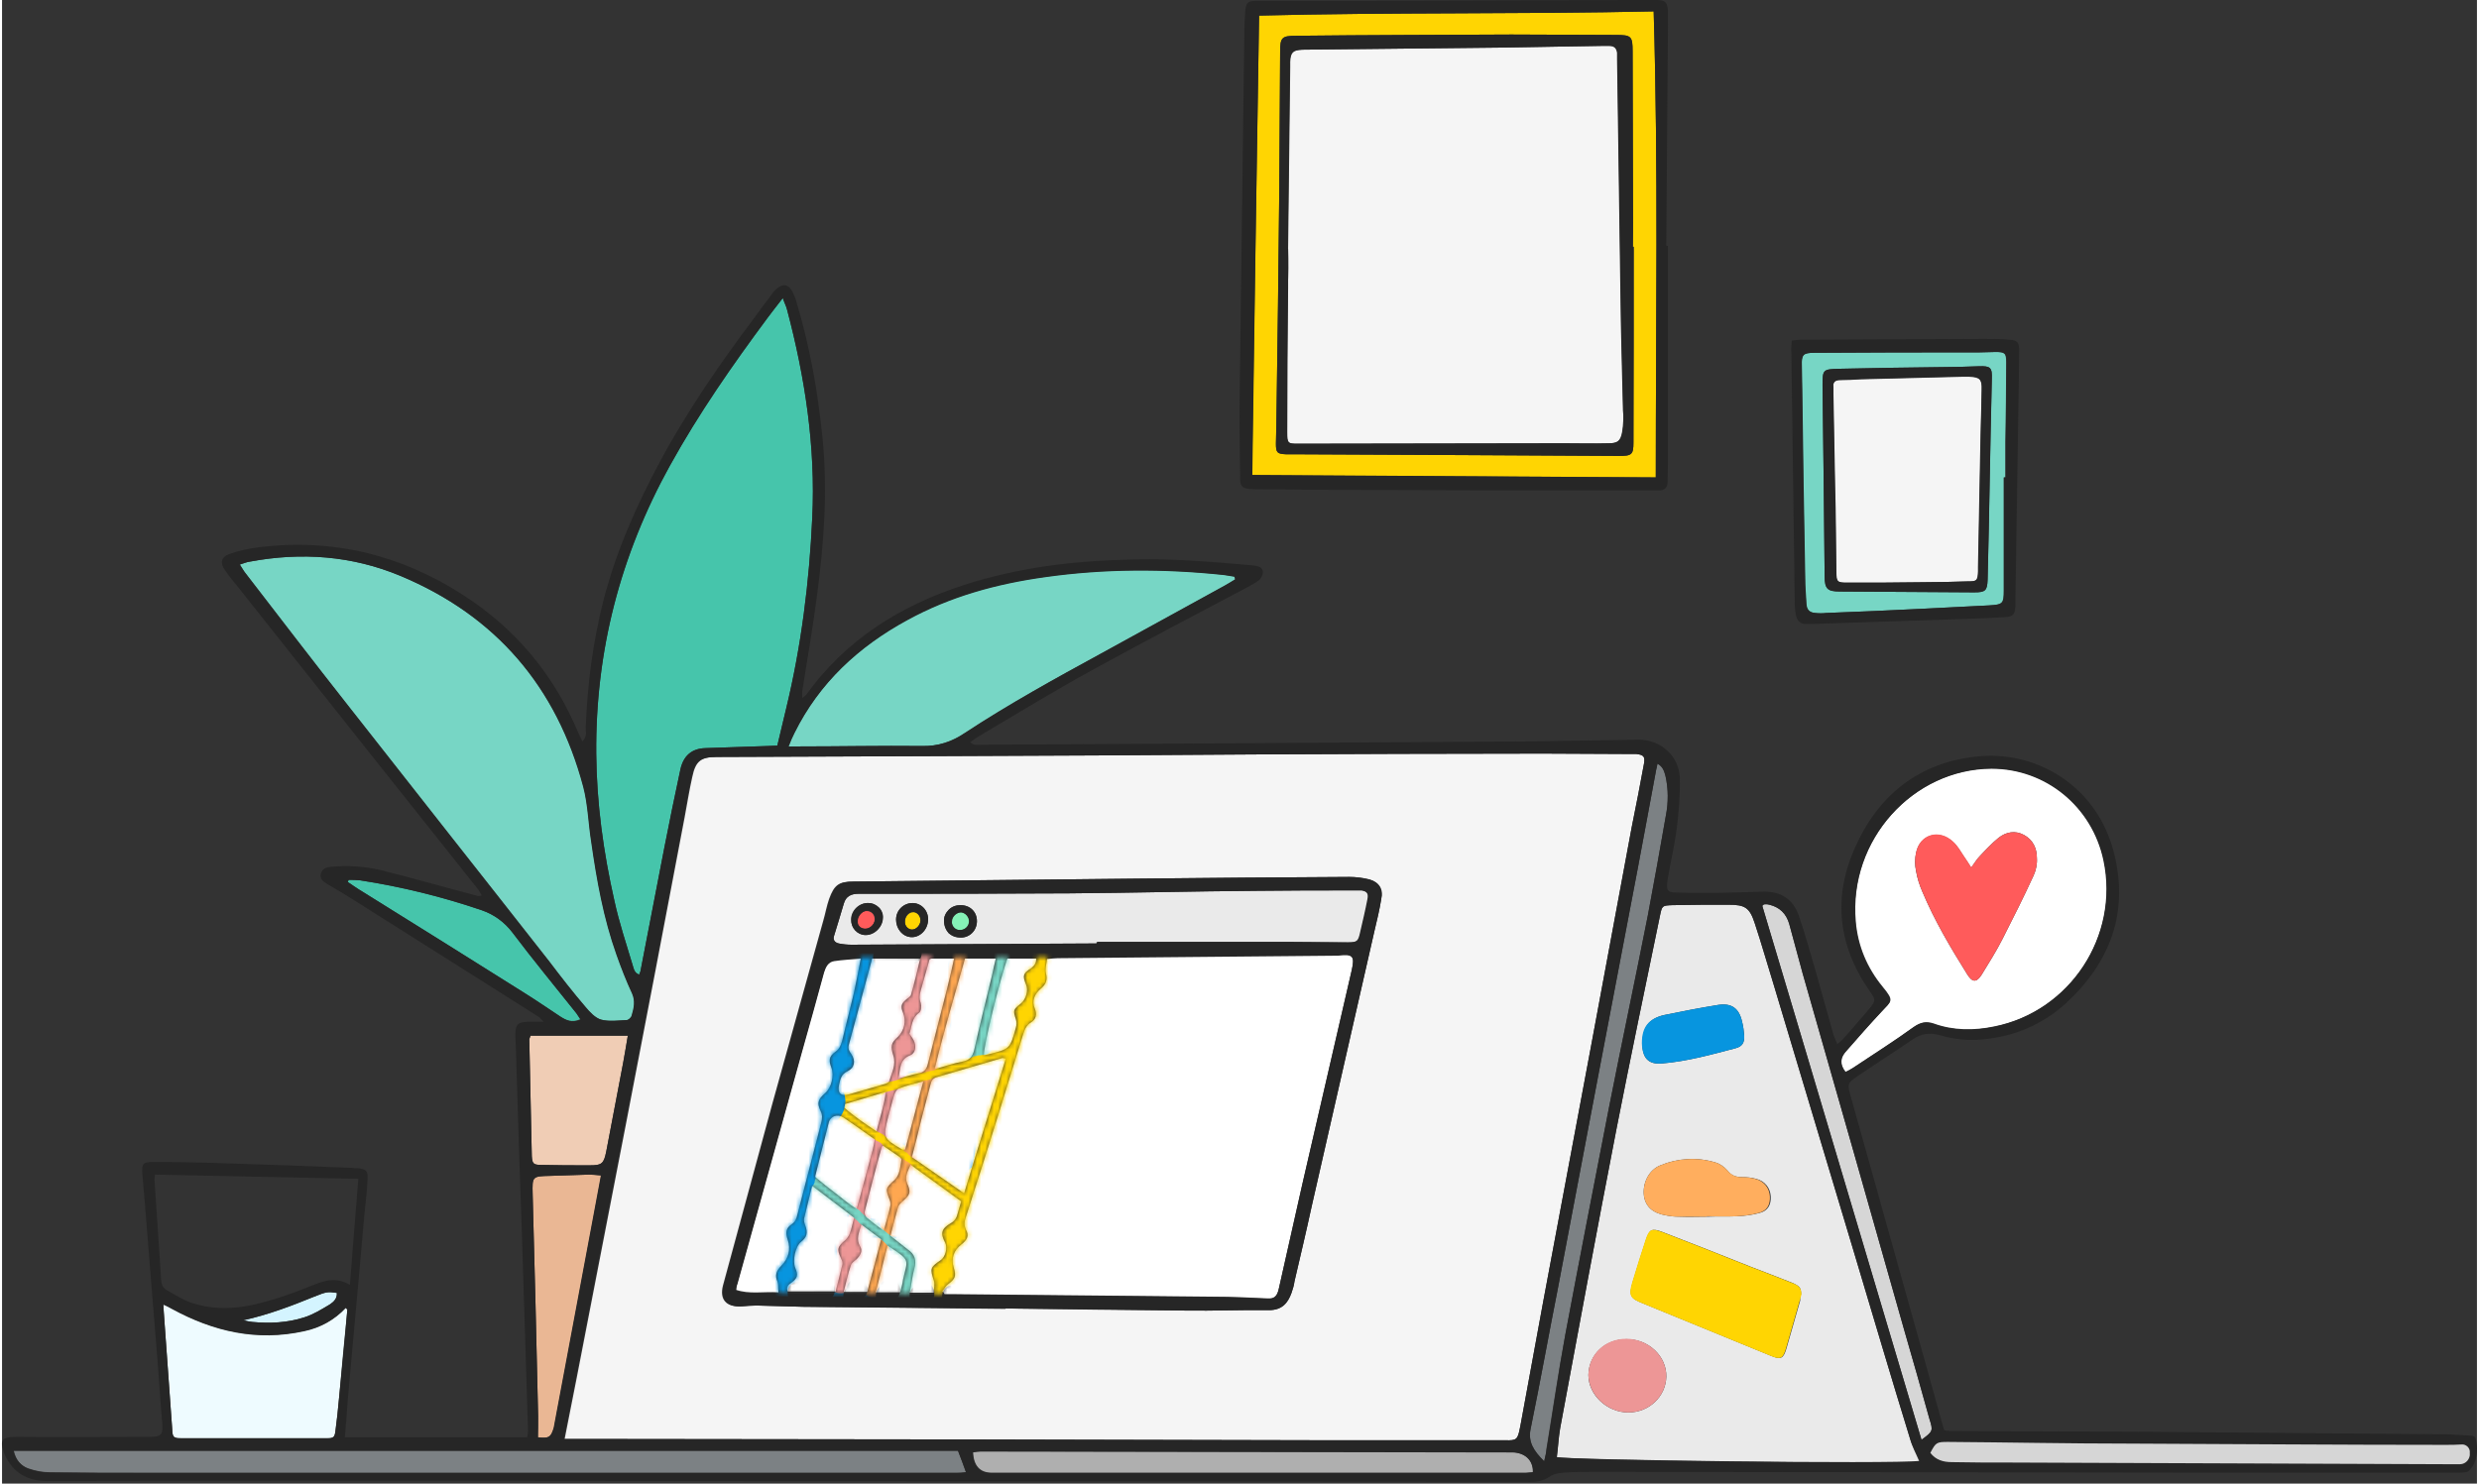 <svg width="588" height="352" xmlns="http://www.w3.org/2000/svg" viewBox="0 0 587.7 352.4"><rect x="0" y="0" width="587.7" height="352.4" fill="#333333" stroke="none"/><style>.st0{fill:#f5f5f5}.st1{fill:#eaeaea}.st2{fill:#46c5ab}.st3{fill:#77d6c5}.st4{fill:#fff}.st5{fill:#7c8184}.st10{fill:#d6d6d6}.st12{fill:#ffd502}.st14{fill:#ff5b5b}.st15{fill:#262626}.st17{fill:#0795df}.st18{fill:#ed9696}.st19{fill:none}.st23{fill:#ffa750}</style><path id="Shape" class="st0" d="M133.6 341.8c1-5.2 2-10 2.9-14.7 3.9-19.9 7.7-39.9 11.6-59.8 4.7-24.4 9.4-48.8 14-73.2.6-3.2 1.1-6.4 1.8-9.5.8-3.8 2-4.8 5.9-4.8 17.5-.1 35.1-.1 52.6-.2 25-.1 50.1-.2 75.1-.4 22.8-.1 45.6-.2 68.4-.2 7.1 0 14.1.1 21.2.1h1c1.7.2 2.1.6 1.8 2.3-.9 5-1.9 10-2.9 15-3.2 17.2-6.4 34.4-9.6 51.7L366 309l-5.4 29.4c-.1.3-.1.7-.2 1-.5 2.5-.8 2.8-3.4 2.7h-44.2c-29.6-.1-59.3-.1-88.9-.2-28.6 0-57.2-.1-85.8-.1h-4.5zm104.7-31c14.3.1 28.6.3 42.9.5 6.5.1 13.1-.2 19.6-.1 3.1 0 4.5-1.6 5.4-4.1.3-.9.6-1.8.7-2.7 1.4-6 2.8-11.9 4.1-17.9 5-21.8 9.9-43.6 14.9-65.4.6-2.5 1.2-5 1.6-7.5.4-2.4-.6-4.1-2.9-4.7-1.6-.4-3.2-.6-4.8-.6-16.8.1-33.5.2-50.3.4-22.5.2-44.9.5-67.4.7-3.4 0-4.5.8-5.7 4.1-.6 1.7-.9 3.5-1.4 5.2-4 14.5-8.1 29-12.1 43.5-3.9 14.3-7.8 28.7-11.7 43.1-.9 3.4.8 5.2 4.3 5 1.2-.1 2.4-.2 3.6-.2l11 .3c16.2.1 32.2.3 48.2.4z"/><path id="Shape_1_" class="st1" d="M455.3 347.2c-6.4.6-83.9-.3-86.1-1.1.3-2.2.4-4.6.8-6.9 4.4-23.7 8.8-47.5 13.4-71.2 3.3-16.8 6.8-33.6 10.3-50.5.5-2.4.5-2.4 3-2.5 4.4-.1 8.9-.1 13.3-.1 3.9 0 5 .7 6.2 4.4 1.6 4.8 3 9.8 4.5 14.6l18.9 63c4.5 15 8.9 30 13.5 44.9.5 1.9 1.4 3.5 2.2 5.4zm-28.1-39.8c0-1.5-.3-1.9-2.1-2.7-3.2-1.3-6.5-2.5-9.8-3.8-7-2.8-14.1-5.6-21.1-8.3-2.4-.9-3-.6-3.8 1.8-1.1 3.4-2.2 6.8-3.2 10.2-.9 3.1-.6 3.8 2.5 5 10.2 4.2 20.3 8.3 30.5 12.5 2.2.9 2.8.6 3.5-1.7 1.1-3.8 2.2-7.7 3.3-11.5-.1-.6.1-1.2.2-1.5zM405 289c2.4-.1 4.8 0 7.1-.1 1.8-.1 3.5-.3 5.3-.8 1.9-.5 2.7-1.9 2.6-3.9-.1-2-1.4-3.7-3.5-4.2-1.1-.3-2.2-.4-3.3-.4-1.5 0-2.6-.4-3.5-1.6-.8-.9-1.8-1.6-2.9-1.9-4.3-1.3-8.9-1-13 .7-2.8 1.1-4.3 4.3-3.9 7.3.4 2.6 2.2 4.1 5.3 4.6 1 .2 2 .3 3 .3 2.4.1 4.6 0 6.8 0zm-15.5-41.2c0 3.5 1.4 5.1 4.7 4.8 6-.5 11.7-2.1 17.4-3.6 1.6-.4 2.2-1.3 2.1-3-.1-1.1-.2-2.2-.5-3.3-.7-3.2-2.5-4.5-5.7-4-4.3.7-8.5 1.5-12.8 2.4-3.6.8-5.1 2.9-5.2 6.7zm-3.3 87.7c4.9 0 8.9-3.8 9-8.5.1-4.9-4.3-9-9.5-8.9-5.1 0-8.9 3.7-9 8.5 0 4.7 4.4 8.9 9.5 8.9z"/><path id="Path" class="st2" d="M185.4 70.8c.4 1.2.8 1.9 1 2.7 4.3 16.2 6.8 32.7 6 49.4-.7 15.3-2.6 30.5-6.2 45.4-.7 2.9-1.4 5.8-2.1 8.8-.8 0-1.6.1-2.3.1-4.9.2-9.9.3-14.8.5-3.3.1-5.2 1.9-5.9 5-1.3 6.1-2.6 12.3-3.8 18.5-1.9 9.8-3.8 19.7-5.7 29.5-.1.3-.2.6-.3.8-1.2-.4-1.3-1.5-1.6-2.4-1.5-5-3.2-10.1-4.3-15.2-2.6-11.5-4.2-23.1-4.3-34.9-.2-24.4 5.7-47.3 17.6-68.6 6.8-12.3 14.8-23.8 23.2-35.1 1-1.3 2.1-2.7 3.5-4.5z"/><path id="Path_1_" class="st3" d="M56.5 134.1c1-.3 1.6-.6 2.4-.7 12.3-2.3 24.3-1.4 35.8 3.4 22.7 9.5 37.1 26.4 43.4 50.1 1.1 4.2 1.2 8.7 1.9 13.1 1.3 9.1 2.9 18.1 6 26.8 1.1 3.1 2.3 6.2 3.7 9.2.8 1.8.4 3.5-.1 5.2-.1.5-.8 1.1-1.2 1.1-2 .1-4.2.4-6.1-.1-1.4-.4-2.7-1.8-3.7-3-3-3.5-5.8-7.1-8.6-10.8-15.9-20.3-31.9-40.5-47.8-60.8-8.2-10.4-16.3-21-24.4-31.5-.4-.4-.7-1.1-1.3-2z"/><path id="Shape_2_" class="st4" d="M437.8 254.6c-1.5-1.9-1.2-3.4.1-4.9 2.8-3.2 5.6-6.4 8.5-9.5 2.3-2.5 3-2.4.2-5.8-3.7-4.5-5.9-9.7-6.4-15.5-1.7-19.5 13.7-36.3 32.3-36.4 12.9 0 23.9 9 26.6 21.8 3.8 18-8 35.9-26 39.5-4.8 1-9.7 1-14.4-.7-1.8-.6-3.1-.3-4.7.8-4.7 3.4-9.6 6.5-14.4 9.7-.6.4-1.2.7-1.8 1zm29.8-48.5c-.7-1.1-1.2-1.9-1.7-2.6-.8-1.2-1.5-2.5-2.6-3.5-3.3-3.1-7.9-1.8-8.8 2.6-.3 1.4-.3 2.9 0 4.3.3 1.7.8 3.3 1.5 4.9 2.9 6.9 6.7 13.3 10.7 19.7 1.2 1.9 2.2 1.9 3.4 0 1.7-2.8 3.5-5.6 5-8.6 2.5-4.9 5-9.9 7.3-14.9.6-1.3.9-2.8.8-4.2 0-2.3-.9-4.3-3.1-5.5-2.1-1.1-4.2-.7-6 .7-1.6 1.3-3.1 2.9-4.5 4.4-.7.7-1.2 1.6-2 2.7z"/><path id="Path_2_" class="st3" d="M292.8 137.6c-.8.5-1.6 1-2.5 1.5-9.8 5.4-19.5 10.7-29.3 16.1-11 6-21.9 12-32.4 18.9-3.1 2.1-6.4 3.2-10.3 3.1-9.7-.1-19.4.1-29.1.1h-2.5c.5-1.3.9-2.2 1.4-3.2 5.9-11.9 15.2-20.5 26.8-26.9 10.2-5.6 21.2-8.6 32.7-10.2 14.1-2 28.3-2 42.5-.5.8.1 1.7.3 2.5.4l.2.7z"/><path id="Path_3_" class="st5" d="M2.8 344.6H227c.7 1.8 1.3 3.4 1.9 5.1-.8.1-1.5.1-2.1.1H34c-7.5 0-15 0-22.5-.1-1.8 0-3.5-.3-5.2-.9-1.7-.5-3-1.9-3.5-4.2z"/><path id="Path_4_" d="M82 311.1c-.7 7.1-1.4 14.2-2 21.3-.2 2.5-.5 4.9-.8 7.3-.2 1.8-.4 2-2.2 2H42.8c-2.2 0-2.3-.2-2.4-2.3-.6-8.8-1.3-17.6-1.9-26.4-.1-.9-.1-1.8-.2-3.1.9.4 1.5.7 2 1 9.9 5.4 20.2 7.8 31.5 5.3 3.8-.8 7.2-2.7 9.8-5.5l.4.4z" fill="#eefbff"/><path id="Path_5_" class="st5" d="M366.2 347.1c-2.5-2.5-3.9-4.6-3.2-7.8 2.3-11.2 4.3-22.4 6.5-33.5 3.2-16.7 6.3-33.4 9.5-50.1 3.1-16.4 6.3-32.9 9.4-49.3 1.5-7.8 2.9-15.7 4.4-23.6.1-.4.2-.8.3-1.4 1.3.7 1.6 1.8 1.9 2.9.7 3.1.7 6.3.1 9.4-1.4 8-2.8 15.9-4.3 23.8-3 15.2-6.2 30.3-9.2 45.5-3.5 18-7 36-10.4 54.1-1.7 9-3 18.1-4.5 27.2 0 .7-.2 1.5-.5 2.8z"/><path id="Path_6_" d="M363.6 349.7c-.6 0-1.2.1-1.7.1H235c-2.8 0-4.3-1.7-4.4-4.9.6-.1 1.3-.2 1.9-.2 21.4 0 42.7.1 64.1.1 20.7 0 41.3.1 62 .1 3.1.2 5 1.9 5 4.8z" fill="#afafaf"/><path id="Path_7_" d="M125.5 246h23.1c-.4 2.3-.7 4.3-1.1 6.4-1.3 7-2.7 14-4 21-.6 3-1 3.4-4 3.4-3.8 0-7.7 0-11.5-.1-1.8 0-2.1-.3-2.2-2.1l-.6-27.8s.1-.2.3-.8z" fill="#f0cdb5"/><path id="Path_8_" d="M142.3 279.2c-.7 3.7-1.3 7-1.9 10.2-3 16.2-6.1 32.4-9.1 48.6-.1.6-.2 1.2-.4 1.7-.6 1.7-1.1 2-3.6 1.7v-5c-.4-17.6-.8-35.2-1.3-52.8-.1-4.2-.1-4.2 4.2-4.3 3.1-.1 6.1-.2 9.2-.3.9 0 1.7.1 2.9.2z" fill="#eab794"/><path id="Path_9_" class="st10" d="M455.8 342c-12.6-42.2-25.1-84.4-37.8-126.8.2-.5.9-.5 1.7-.3 2.4.6 4 2.1 4.7 4.6 1.1 3.9 2.1 7.9 3.2 11.8 8.1 28.3 16.2 56.7 24.2 85 2 6.9 4 13.9 5.9 20.8.9 2.8.8 2.9-1.9 4.9z"/><path id="Path_10_" class="st2" d="M137.3 242.1c-2 .9-3.4.2-4.8-.7-2.9-1.9-5.8-3.9-8.7-5.7-12.7-8-25.5-16-38.2-23.9-1.2-.7-2.3-1.5-3.5-2.3l.2-.5c.9 0 1.8 0 2.7.1 9.8 1.5 19.5 3.9 28.9 7.1 2.9 1 5.4 2.8 7.3 5.3 4.9 6.5 10.1 12.8 15.2 19.2.2.3.4.7.9 1.4z"/><path id="Path_11_" d="M57.3 313.6c5.9-1.3 11.4-3.4 16.8-5.6 3-1.2 3.2-1.2 5.4-.9.1 1.3-.7 2.1-1.6 2.7-2 1.2-3.9 2.4-6.1 3.1-4 1.3-8.2 1.5-12.4 1.1-.6-.1-1.4-.2-2.1-.4z" fill="#d4f4ff"/><path id="Shape_3_" class="st12" d="M296.8 112.9c.6-36.5 1.1-72.7 1.7-109.2 31.2-.8 62.3-.3 93.7-1 1.1 37 .5 73.8.5 110.7l-95.9-.5zm90.7-54.3h-.2v-6.9c0-13.2-.1-26.4-.1-39.5 0-3.6-.3-3.9-4-3.9-8.3 0-16.5-.1-24.8-.1-17 .1-34 .1-51.1.3-3.4 0-3.8.4-3.8 3.8-.1 10.8-.1 21.6-.2 32.4-.2 18.7-.4 37.4-.7 56.1 0 1.5-.1 3.1-.1 4.6 0 2.1.3 2.4 2.3 2.5h1.3c13.8.1 27.6.1 41.3.2 12.2.1 24.3.1 36.5.2 3.1 0 3.5-.3 3.5-3.2.1-15.6.1-31 .1-46.5z"/><path id="Shape_4_" class="st3" d="M475.3 113.4v26.8c0 3.2-.2 3.4-3.5 3.6-5.3.3-10.5.5-15.8.8-7.6.4-15.3.7-22.9 1-.8.1-1.7.1-2.6 0-1.3-.1-2-.7-2.1-2.1-.1-2-.3-4.1-.3-6.1-.3-15-.5-29.9-.7-44.9 0-1.9-.1-3.7-.1-5.6 0-2.7.4-3.1 3-3.1 13-.1 26-.1 39-.1 1.4 0 2.7-.1 4.1-.1 2.2 0 2.5.3 2.5 2.5 0 6.3-.1 12.6-.2 18.9v8.4h-.4zm-3.3.6c.1-8 .3-16 .5-24 .1-2.7-.3-3.1-3.1-3-2.9.1-5.8.2-8.7.2-8.2.1-16.3.2-24.5.4-3.8.1-3.9.2-3.9 3.9l.3 25.5c.1 6.6.1 13.3.2 19.9 0 3 .7 3.6 3.6 3.6 10.6.1 21.3.1 31.9.2 2.7 0 3.1-.4 3.2-3 .2-7.9.3-15.8.5-23.7z"/><path id="Path_12_" class="st4" d="M223.3 306.7c.5-.6.8-1.3 1.4-1.7 1.7-1.3 1.9-1.9 1.3-3.9-.7-2.2 0-4.1 1.8-5.5 1.4-1.1 1.9-2.1 1.1-3.5-.6-1.3-.3-2.3.1-3.4 2.6-8.1 5.2-16.2 7.7-24.3 1.9-6.2 3.8-12.3 5.7-18.5.4-1.2.7-2.3 2-3.1 1.1-.7 1.4-1.8.9-3.1-.9-2-.1-3.6 1.4-4.9 1.2-1 1.6-2 1.2-3.6-.3-1.1.2-2.4.3-3.8 1-.1 1.8-.2 2.5-.2l66.6-.6c3.5 0 3.9.5 3.2 3.8l-11.7 50.7c-1.9 8.3-3.7 16.6-5.6 24.9-.4 1.9-1.1 2.5-2.7 2.4-4.2-.2-8.5-.4-12.7-.4l-61.2-.6h-2.8c-.1-.3-.3-.5-.5-.7z"/><path id="Shape_5_" class="st1" d="M259.9 224.1l-58.2.3c-1 0-2-.1-3-.3-.9-.2-1.5-.8-1.1-1.9.8-2.5 1.5-5 2.3-7.6.5-1.7 1.7-2.3 3.5-2.3 16.6 0 33.2 0 49.8-.1 14.9-.1 29.8-.5 44.7-.6 7.7-.1 15.5-.1 23.2-.1h1.8c1.4.2 1.7.7 1.5 2.1-.5 2.6-1.1 5.1-1.7 7.7-.5 2.3-.8 2.5-3.1 2.5-4.4 0-8.9-.1-13.3-.1h-46.2l-.2.4zm-40-5.6c.1-2.2-1.6-4-3.7-4s-3.9 1.7-3.9 3.9 1.5 4.1 3.6 4.2c2.1.1 4-1.8 4-4.1zm7.8 4.2c2.1 0 3.8-1.7 3.8-3.9s-1.6-3.8-3.9-3.8c-1 0-2 .3-2.8 1.1-.7.7-1.2 1.7-1.1 2.7 0 1.1.4 2.1 1.2 2.9s1.7 1 2.8 1zm-18.6-4.6c.1-.9-.3-1.9-.9-2.5s-1.5-1.1-2.5-1.1c-2.2-.1-4.1 1.8-4.1 3.9 0 2 1.5 3.6 3.4 3.7 2.1.1 4.1-1.8 4.1-4z"/><g id="Group" transform="translate(174.459 227.454)"><path id="Path_13_" class="st4" d="M9.9 79.5c-3.7-.2-6.9.5-10.1-.6.1-.7.1-1.1.3-1.5 5.1-18.3 10.2-36.7 15.3-55C17.2 16 19 9.6 20.7 3.3c.4-1.3 1-2.5 2.4-2.7 2-.3 4-.4 6.4-.6-.6 3.1-1.1 5.8-1.7 8.5-.9 3.8-1.9 7.6-2.8 11.4-.3 1-.6 1.8-1.6 2.5-1.5 1.1-1.6 2-.9 3.8.7 1.8 0 4.7-1.5 6-1.7 1.5-2 2.3-1.1 4.2.5 1 .4 1.8.2 2.7-1.9 7.3-3.8 14.6-5.7 22-.2.9-.5 1.7-1.4 2.3-1.4.9-1.4 2.1-.9 3.6.8 2.3.2 4.5-1.5 6.2-1.2 1.2-1.6 2.3-.9 3.8.2.5.1 1.3.2 2.5z"/><path id="Path_14_" class="st4" d="M63.9 24c-3.3 10.6-6.6 21.1-9.9 32l-12.4-8.6c.8-3 1.5-5.9 2.2-8.8.7-2.8 1.5-5.6 2.2-8.4.2-.9.5-1.5 1.5-1.8 5.2-1.5 10.3-3 15.4-4.5.2-.1.5 0 1 .1z"/><path id="Path_15_" class="st4" d="M32.2.1h11.4c-.7 3-1.4 5.9-2.2 8.7-.1.5-.8.8-1.2 1.2-1.2 1-1.3 1.7-.7 3.1.8 2 .3 4.2-1.2 5.7-1.7 1.5-1.8 2.3-1.1 4.5s-.4 4.1-1 6.1c-.1.3-.8.6-1.3.7-2.8.8-5.5 1.6-8.3 2.4-1.9.5-2.7-.3-2.3-2.3.3-1.3.5-2.5 2-3.2 1.7-.8 2-2.5.9-4.1-.5-.7-.8-1.2-.6-2.1C28.5 13.9 30.3 7 32.2.1z"/><path id="Path_16_" class="st4" d="M36.5 66.1c.6-2.4 1.2-4.6 1.8-6.8.2-.6.7-1.1 1.2-1.5 1.7-1.5 1.9-2.1 1-4.1-.7-1.6.1-2.9.8-4.5l12 8.7c-.3 1.1-.6 2.1-.9 3.1-.2.9-.8 1.7-1.6 2.1-2.2 1.3-2.5 2.4-1.3 4.6.6 1.2.1 3.4-1.1 4.2-2.5 1.7-2.5 2-1.6 4.8.3.9 0 1.9 0 2.9h-5.7c.4-2.1.6-4 1.1-5.8.5-1.9.1-3.3-1.5-4.4-1.3-1-2.7-2.1-4.2-3.3z"/><path id="Path_17_" class="st4" d="M27.9 61.8c-.4 1.3-.6 2.5-1 3.6-.2.6-.6 1.2-1 1.6-2 1.7-2.2 2.2-1.1 4.5.2.4.4 1 .3 1.4-.5 2.1-1.1 4.3-1.6 6.4H12.1c-.4-1.2.2-1.6.9-2.1 1.5-1.1 1.6-1.8.9-3.5s0-5.1 1.4-6.2c1.4-1.1 1.6-2.2 1-3.8-.2-.5-.4-1.2-.3-1.7.6-2.5 1.2-4.9 1.9-7.8l10 7.6z"/><path id="Path_18_" class="st4" d="M61.6-.1c-.4 1.6-.7 3-1 4.4-1.4 5.9-2.9 11.7-4.2 17.6-.4 1.6-1.1 2.5-2.8 2.8-2.1.4-4.1 1.1-6.6 1.8 2.2-9.1 4.8-17.8 7.3-26.6h7.3z"/><path id="Path_19_" class="st4" d="M32.8 43.2c-.2.9-.3 1.7-.5 2.4-1.2 4.6-2.5 9.2-3.8 14.1-1.9-1.1-3.4-2.5-5-3.7-1.6-1.2-3.2-2.5-4.9-3.9 1.1-4.4 2.2-8.8 3.3-13.1.4-1.3 2-1.9 3.3-1.1 2.6 1.7 5 3.5 7.6 5.3z"/><path id="Path_20_" class="st4" d="M46.3-.1h5.4c-.6 2.6-1.1 5-1.7 7.3-1.5 6-3.1 12-4.6 18-.3 1.3-.9 2.1-2.3 2.3-1.5.3-2.9.8-4.7 1.2.5-2.3.2-4.5 2.8-5.5 1.3-.5 1.5-2.2.8-3.6-.3-.5-.6-1-1-1.5.6-1.7.5-3.7 2.3-5 .5-.3.6-1.6.4-2.3-.4-1.1-.3-2 0-3 .7-2.5 1.4-4.9 2.1-7.4.2.1.3-.2.5-.5z"/><path id="Path_21_" class="st4" d="M64.4-.1h6.7c.1 1.3-.3 2-1.3 2.7-1.9 1.2-1.9 1.8-1.1 3.8.6 1.4 0 3.5-1.2 4.5-1.9 1.5-1.9 1.6-1.2 3.8.2.6.2 1.3 0 1.9-1.4 5.1-1.4 5.1-6.6 6.4-.3.1-.7.1-1 .2-.2-1.8 3.9-18.6 5.7-23.3z"/><path id="Path_22_" class="st4" d="M34.8 44.7c1.2.8 2.5 1.7 3.8 2.6.3.2.6.6.5.8-.3 1.6-.3 3.4-1.6 4.7-2.2 2-2.2 2.1-1.2 4.7.2.5.3 1 .2 1.4-.4 1.9-1 3.8-1.6 6-1.5-1.1-2.8-2.1-4-3.1-.4-.4-.6-1-.5-1.5 1.3-5.1 2.6-10.2 4-15.2 0-.2.1-.3.4-.4z"/><path id="Path_23_" class="st4" d="M44.3 29.4c-1.5 5.7-2.9 11-4.3 16.2-.3 0-.5.1-.7 0-4.6-2.7-4.6-2.8-3.3-7.9.5-1.7.9-3.5 1.4-5.1.2-.6.6-1.3 1.1-1.5 1.7-.7 3.5-1.1 5.8-1.7z"/><path id="Path_24_" class="st4" d="M31 79.4h-5.6c.6-2.2 1-4.3 1.7-6.3.2-.6.8-1 1.3-1.4.9-.9 1.6-2 .9-3.1-1-1.7-.3-3.2.3-5.2l4.7 3.5L31 79.4z"/><path id="Path_25_" class="st4" d="M38.8 79.5H33c1-3.8 1.9-7.4 2.8-11.1 5.8 3.7 4.7 3.3 3.7 8.1-.1 1-.4 1.9-.7 3z"/><path id="Path_26_" class="st4" d="M25.7 34.8l9.7-2.9c-.4 3.3-1.4 6.1-2.2 9.4-2.8-1.9-5.4-3.6-7.7-5.7.1-.2.2-.5.2-.8z"/></g><path id="Path_27_" class="st0" d="M305.4 59.1c.2-14.4.3-28.7.5-43.1v-1.3c.1-2.3.7-2.8 2.9-2.9 15.8-.2 31.7-.3 47.5-.5 7.8-.1 15.7-.3 23.5-.4h2c1.1 0 1.7.6 1.8 1.7v1.5c.3 18.6.5 37.2.8 55.9.1 9.2.4 18.4.6 27.5 0 1.7 0 3.4-.3 5.1-.4 2.2-1.1 2.7-3.3 2.7-3.5.1-7 0-10.5 0l-63.3.1c-2.3 0-2.5-.1-2.5-2.7 0-11.5.1-23 .2-34.4.2-3.1.2-6.1.1-9.2z"/><path id="Path_28_" class="st0" d="M469.6 113.8c-.1 7-.3 14-.4 20.9v1c-.1 2.3-.3 2.4-2.6 2.4-3.5.1-7 .2-10.5.2-6 .1-11.9.1-17.9.1-2.4 0-2.7-.1-2.7-2.6-.1-6.8-.1-13.6-.3-20.4-.1-7.2-.3-14.5-.4-21.7v-1.8c0-1.2.5-1.7 1.7-1.7 1.6 0 3.2-.1 4.9-.2 7.9-.2 15.8-.4 23.8-.6h2c2.4.1 3 .6 2.9 3.1-.2 7.2-.4 14.2-.5 21.3z"/><path id="Path_29_" class="st12" d="M218.1 218.6c0 1.1-1 2.2-2 2.2-.9 0-1.7-.8-1.7-1.8 0-1.2.9-2.3 1.9-2.3.9-.2 1.8.8 1.8 1.9z"/><path id="Path_30_" d="M229.7 219c-.1 1.1-1.1 2-2.3 1.9-.6 0-1.1-.3-1.4-.7-.4-.4-.5-1-.4-1.5.1-1.1 1.2-2 2.2-2 1 .1 2 1.2 1.9 2.3z" fill="#85f2b7"/><path id="Path_31_" class="st14" d="M205 220.6c-.5 0-.9-.1-1.3-.4-.4-.3-.6-.8-.6-1.2-.1-1.3 1-2.6 2.2-2.6 1 0 1.8.7 1.9 1.7.2 1.2-.9 2.4-2.2 2.5z"/><path id="Path_32_" class="st10" d="M459.5 341.2l-3.6 2.9 4.2 4.3 124 .4s2.9-2 2.9-3.7-2-3.1-2-3.1l-125.5-.8z"/><path id="Shape_6_" class="st15" d="M297.3 116.2c10.6.1 21.1.2 31.7.2 20.9.1 41.7.1 62.6.1h2c1.2-.1 1.9-.7 1.9-1.9 0-1.6.1-3.2.1-4.9V58.4h-.4c.1-17.6.3-35.2.4-52.8V2.5c-.2-2-.6-2.4-2.5-2.5h-1c-24.2.1-48.4.1-72.5.2h-21.5c-2.3 0-2.7.3-2.9 2.6-.1 1.6-.2 3.2-.2 4.9-.4 28.5-.7 57-1.1 85.5-.1 6.5 0 13.1.1 19.7-.1 2.8.4 3.2 3.3 3.3zm1.2-112.5c31.2-.8 62.3-.3 93.7-1 1.1 37 .5 73.8.5 110.7l-95.8-.6c.5-36.4 1-72.6 1.6-109.1z"/><path id="Shape_7_" class="st15" d="M426 146.2c.3 1.3 1.1 2.1 2.5 2h1.8c12.1-.4 24.1-.8 36.2-1.2 3-.1 6-.2 8.9-.4 2.2-.1 2.6-.6 2.7-2.8v-1c.3-17.2.5-34.3.8-51.5 0-2.7.1-5.4.1-8.2 0-1.8-.5-2.3-2.3-2.4-2-.2-4.1-.2-6.1-.2-14.5.1-29.1.1-43.6.2-.6 0-1.1.1-2 .2-.1 1.2-.2 2.1-.1 3 .3 19.7.5 39.5.8 59.2 0 1.1.1 2.1.3 3.1zm4.4-62.4c13-.1 26-.1 39-.1 1.4 0 2.7-.1 4.1-.1 2.2 0 2.5.3 2.5 2.5 0 6.3-.1 12.6-.2 18.9v8.4h-.4v26.8c0 3.2-.2 3.4-3.5 3.6-5.3.3-10.5.5-15.8.8-7.6.4-15.3.7-22.9 1-.8.1-1.7.1-2.6 0-1.3-.1-2-.7-2.1-2.1-.1-2-.3-4.1-.3-6.1-.3-15-.5-29.9-.7-44.9 0-1.9-.1-3.7-.1-5.6-.1-2.7.3-3.1 3-3.1z"/><path id="Path_33_" class="st12" d="M425 304.7c-3.2-1.3-6.5-2.5-9.8-3.8-7-2.8-14.1-5.6-21.1-8.3-2.4-.9-3-.6-3.8 1.8-1.1 3.4-2.2 6.8-3.2 10.2-.9 3.1-.6 3.8 2.5 5 10.2 4.2 20.3 8.3 30.5 12.5 2.2.9 2.8.6 3.5-1.7 1.1-3.8 2.2-7.7 3.3-11.5.2-.6.3-1.2.4-1.5-.1-1.5-.5-2-2.3-2.7z"/><path id="Path_34_" d="M409.7 278c-.8-.9-1.8-1.6-2.9-1.9-4.3-1.3-8.9-1-13 .7-2.8 1.1-4.3 4.3-3.9 7.3.4 2.6 2.2 4.1 5.3 4.6 1 .2 2 .3 3 .3h6.6v-.1c2.4 0 4.8.1 7.1 0 1.8-.1 3.5-.3 5.3-.8 1.9-.5 2.7-1.9 2.6-3.9-.1-2-1.4-3.7-3.5-4.2-1.1-.3-2.2-.4-3.3-.4-1.2 0-2.3-.4-3.3-1.6z" fill="#ffae5e"/><path id="Path_35_" class="st17" d="M394.2 252.6c6-.5 11.7-2.1 17.4-3.6 1.6-.4 2.2-1.3 2.1-3-.1-1.1-.2-2.2-.5-3.3-.7-3.2-2.5-4.5-5.7-4-4.3.7-8.5 1.5-12.8 2.4-3.8.9-5.3 2.9-5.3 6.7.1 3.5 1.6 5.1 4.8 4.8z"/><path id="Path_36_" class="st18" d="M385.7 318c-5.1 0-8.9 3.7-9 8.5 0 4.8 4.4 9 9.5 9 4.9 0 8.9-3.8 9-8.5.1-4.9-4.3-9-9.5-9z"/><path id="Path_37_" class="st14" d="M456 211.8c2.9 6.9 6.7 13.3 10.7 19.7 1.2 1.9 2.2 1.9 3.4 0 1.7-2.8 3.5-5.6 5-8.6 2.5-4.9 5-9.9 7.3-14.9.6-1.3.9-2.8.8-4.2 0-2.3-.9-4.3-3.1-5.5-2.1-1.1-4.2-.7-6 .7-1.6 1.3-3.1 2.9-4.5 4.4-.7.7-1.2 1.6-2 2.6-.7-1.1-1.2-1.9-1.7-2.6-.8-1.2-1.5-2.5-2.6-3.5-3.3-3.1-7.9-1.8-8.8 2.6-.3 1.4-.3 2.9 0 4.3.3 1.8.8 3.4 1.5 5z"/><path id="Shape_8_" class="st15" d="M387.3 51.7c0-13.2-.1-26.4-.1-39.5 0-3.6-.3-3.9-4-3.9-8.3 0-16.5-.1-24.8-.1-17 .1-34 .1-51.1.3-3.4 0-3.8.4-3.8 3.8-.1 10.8-.1 21.6-.2 32.4-.2 18.7-.4 37.4-.7 56.1 0 1.5-.1 3.1-.1 4.6 0 2.1.3 2.4 2.3 2.5h1.3c13.8.1 27.6.1 41.3.2 12.2.1 24.3.1 36.5.2 3.1 0 3.5-.3 3.5-3.2V58.7h-.2c.1-2.4.1-4.7.1-7zm-2.5 50.9c-.4 2.2-1.1 2.7-3.3 2.7-3.5.1-7 0-10.5 0l-63.3.1c-2.3 0-2.5-.1-2.5-2.7 0-11.5.1-23 .2-34.4v-9.2h-.1c.2-14.4.3-28.7.5-43.1v-1.3c.1-2.3.7-2.8 2.9-2.9 15.8-.2 31.7-.3 47.5-.5 7.8-.1 15.7-.3 23.5-.4h2c1.1 0 1.7.6 1.8 1.7v1.5c.3 18.6.5 37.2.8 55.9.1 9.2.4 18.4.6 27.5.2 1.7.2 3.4-.1 5.1z"/><path id="Shape_9_" class="st15" d="M432.6 117c.1 6.6.1 13.3.2 19.9 0 3 .7 3.6 3.6 3.6 10.6.1 21.3.1 31.9.2 2.7 0 3.1-.4 3.2-3 .2-7.9.4-15.8.5-23.7.2-8 .3-16 .5-24 .1-2.7-.3-3.1-3.1-3-2.9.1-5.8.2-8.7.2-8.2.1-16.3.2-24.5.4-3.8.1-3.9.2-3.9 3.9l.3 25.5zm3.9-26.7c1.6 0 3.2-.1 4.9-.2 7.9-.2 15.8-.4 23.8-.6h2c2.4.1 3 .6 2.9 3.1-.1 7.1-.3 14.1-.4 21.2-.1 7-.3 14-.4 20.9v1c-.1 2.3-.3 2.4-2.6 2.4-3.5.1-7 .2-10.5.2-6 .1-11.9.1-17.9.1-2.4 0-2.7-.1-2.7-2.6-.1-6.8-.1-13.6-.3-20.4-.1-7.2-.3-14.5-.4-21.7v-1.8c-.2-1.1.4-1.6 1.6-1.6z"/><path id="Shape_10_" class="st15" d="M215.9 222.6c2.1.1 3.9-1.8 4-4.1.1-2.2-1.6-4-3.7-4s-3.9 1.7-3.9 3.9c0 2.3 1.6 4.1 3.6 4.2zm.3-6c1 0 1.9.9 1.9 2s-1 2.2-2 2.2c-.9 0-1.7-.8-1.7-1.8-.1-1.3.8-2.4 1.8-2.4z"/><path id="Shape_11_" class="st15" d="M227.7 222.7c2.1 0 3.8-1.7 3.8-3.9s-1.6-3.8-3.9-3.8c-1 0-2 .3-2.8 1.1-.7.7-1.2 1.7-1.1 2.7 0 1.1.4 2.1 1.1 2.9.8.6 1.8 1 2.9 1zm-2.2-4c.1-1.1 1.2-2 2.2-2 1.1.1 2 1.2 1.9 2.3-.1 1.1-1.1 2-2.3 1.9-.6 0-1.1-.3-1.4-.7-.3-.4-.4-1-.4-1.5z"/><path id="Shape_12_" class="st15" d="M205 222.1c2.1 0 4.1-1.9 4.2-4 .1-.9-.3-1.9-.9-2.5s-1.5-1.1-2.5-1.1c-2.2-.1-4.1 1.8-4.1 3.9-.2 2 1.4 3.7 3.3 3.7zm.4-5.8c1 0 1.8.7 1.9 1.7.1 1.3-1 2.6-2.2 2.6-.5 0-.9-.1-1.3-.4-.4-.3-.6-.8-.6-1.2-.1-1.3 1-2.6 2.2-2.7z"/><path id="Shape_13_" class="st15" d="M587.4 341.7c-.1-.5-.7-.7-1.3-.7l-5.1-.3-70.2-.6c-16.1-.1-32.2-.1-48.3-.2-.4 0-.8-.1-1.3-.2-.2-.5-.3-.9-.4-1.3-1.8-6.5-3.6-12.9-5.4-19.4-5.5-19.6-11-39.3-16.5-58.9-.7-2.6-.7-2.8 1.6-4.4 4.4-3 8.8-5.8 13.2-8.8 2-1.4 4.1-1.7 6.5-1 3.3 1 6.7 1.3 10.1 1 7.5-.7 14.2-3.5 19.8-8.6 10.5-9.7 15-21.6 11.4-35.7-3.9-15.6-17.8-24-31.5-23-13.9 1.1-23.9 8.5-29.7 21.1-5.7 12.2-4.4 24 3.4 35 1.2 1.7 1.2 2.1-.2 3.8-2.1 2.5-4.3 5-6.5 7.5-.3.3-.6.5-1.2 1-.4-1-.7-1.6-.9-2.2l-4.2-15c-1.3-4.4-2.5-8.8-4-13.2-1.4-4.1-4.3-5.9-8.6-5.8-4.3.1-8.7.3-13 .3-2.6 0-5.3 0-7.9-.1-1.6-.1-1.9-.5-1.8-2.1 0-.3.1-.7.1-1 .7-4.1 1.7-8.2 2.2-12.3.5-4 .8-8 .7-11.9-.2-5.2-4.6-9-9.7-9-8.6.1-17.2.3-25.8.4l-94.2.6c-12 .1-24 .1-36 .2-.9 0-1.8.3-2.8-.6.8-.6 1.5-1.1 2.2-1.5 8.9-5.3 17.8-10.7 26.9-15.7 12.2-6.7 24.6-13.2 36.9-19.7.9-.5 1.8-1 2.6-1.6.5-.5.9-1.2.9-1.9 0-1-.9-1.4-1.8-1.5-.6-.1-1.2-.2-1.8-.2-9.2-.8-18.5-1.6-27.8-1.3-13.5.3-26.8 1.9-39.7 6.1-15.1 4.9-28 13-37.4 26.1-.2.2-.5.4-.9.7v-1.5c1.2-7.6 2.5-15.1 3.5-22.7 1.7-12.6 2.6-25.2 1.3-37.9-1.1-10.8-3-21.4-6.1-31.8-.2-.8-.5-1.6-.9-2.4-1-2.1-2.5-2.3-4.2-.6-.4.4-.8.9-1.1 1.4-1.3 1.7-2.6 3.4-3.8 5.1-8.2 10.9-15.9 22.1-22.4 34.1-5.6 10.5-10.4 21.2-13.4 32.8-2.6 10-3.9 20.2-4.3 30.5 0 1 .4 2.2-.8 3.3-.4-.8-.7-1.5-1-2.1-5.7-13.7-14.8-24.6-27.2-32.6-14.8-9.6-31.1-13.6-48.7-11.4-2.4.3-4.7.8-6.9 1.6-2 .7-2.3 2.1-1.1 3.8s2.6 3.4 3.9 5c18.7 23.6 37.4 47.2 56.2 70.8.3.5.7 1 .9 1.5-.5.1-.7.2-1 .1-.7-.2-1.5-.4-2.2-.6-6.9-1.8-13.8-3.8-20.7-5.5-3.9-.9-7.9-1.2-11.9-.8-1.1.1-2 .4-2.4 1.6-.3 1.2.5 1.9 1.4 2.4 2.1 1.3 4.3 2.5 6.3 3.8 14.7 9.3 29.3 18.5 44 27.8.3.2.5.5 1.2 1.2h-3.8c-2.3.1-2.9.7-2.9 2.9 0 2 .2 4.1.2 6.1.4 13.3.8 26.7 1.3 40 .5 16.1 1 32.1 1.5 48.2 0 .5-.1 1-.2 1.5H81.4c.3-3.1.5-6 .7-8.9 1.3-14.8 2.7-29.6 4-44.5.3-2.7.6-5.4.7-8.1.1-1.8-.4-2.2-2.2-2.4-.5 0-1 0-1.5-.1-10.2-.4-20.4-.8-30.6-1.1-5.5-.2-11.1-.3-16.6-.3-2.4 0-2.7.4-2.6 2.6.2 2.4.4 4.7.6 7.1.9 11.6 1.9 23.2 2.8 34.8.5 5.7.8 11.4 1.3 17 .3 3.3 0 3.8-3.2 3.8h-1.3c-10 0-20.1.1-30.1 0-3.6 0-4.1.8-2.7 4.4.1.3.3.6.5.9 2.1 3.7 5.4 5.2 9.6 5.2 19.2-.1 38.5-.1 57.7-.1 31.1 0 62.3 0 93.5.1 40.8 0 81.5.1 122.3.1 26.2 0 52.4.1 78.7.1 1.7 0 3.1-.3 4.6-1.3.8-.6 2-.8 3.1-.9 2.7-.2 5.4-.2 8.2-.2 49.1.1 98.2.1 147.3.2h56.7c.8 0 1.7 0 2.5-.2.4-.1.8-.7 1.1-1.1-.2.4 2-2.2.9-6.8zm-149.6-91.9c2.8-3.2 5.6-6.4 8.5-9.5 2.3-2.5 3-2.4.2-5.8-3.7-4.5-5.9-9.7-6.4-15.5-1.7-19.5 13.7-36.3 32.3-36.4 12.9 0 23.9 9 26.6 21.8 3.8 18-8 35.9-26 39.5-4.8 1-9.7 1-14.4-.7-1.8-.6-3.1-.3-4.7.8-4.7 3.4-9.6 6.5-14.4 9.7-.6.4-1.2.7-1.9 1-1.3-2-1.1-3.5.2-4.9zm-140.3-70.6c22.8-.1 45.6-.2 68.4-.2 7.1 0 14.1.1 21.2.1h1c1.7.2 2.1.6 1.8 2.3-.9 5-1.9 10-2.9 15-3.2 17.2-6.4 34.4-9.6 51.7L366 309l-5.4 29.4c-.1.3-.1.7-.2 1-.5 2.5-.8 2.8-3.4 2.7h-44.2c-29.6-.1-59.3-.1-88.9-.2-28.6 0-57.2-.1-85.8-.1h-4.7c1-5.2 2-10 2.9-14.7 3.9-19.9 7.7-39.9 11.6-59.8 4.7-24.4 9.4-48.8 14-73.2.6-3.2 1.1-6.4 1.8-9.5.8-3.8 2-4.8 5.9-4.8 17.5-.1 35.1-.1 52.6-.2 25.3-.1 50.3-.2 75.3-.4zM127.3 336.4c-.4-17.6-.8-35.2-1.3-52.8-.1-4.2-.1-4.2 4.2-4.3 3.1-.1 6.1-.2 9.2-.3.8 0 1.6.1 2.8.2-.7 3.7-1.3 7-1.9 10.2-3 16.2-6.1 32.4-9.1 48.6-.1.6-.2 1.2-.4 1.7-.6 1.7-1.1 2-3.6 1.7.1-1.6.1-3.3.1-5zM215 147.3c10.2-5.6 21.2-8.6 32.7-10.2 14.1-2 28.3-2 42.5-.5.8.1 1.7.3 2.5.4l.2.6c-.8.5-1.6 1-2.5 1.5-9.8 5.4-19.5 10.7-29.3 16.1-11 6-21.9 12-32.4 18.9-3.1 2.1-6.4 3.2-10.3 3.1-9.7-.1-19.4.1-29.1.1h-2.5c.5-1.3.9-2.2 1.4-3.2 5.9-11.9 15.2-20.5 26.8-26.8zm-56.4-36.7c6.8-12.3 14.8-23.8 23.2-35.1 1.1-1.5 2.2-2.9 3.6-4.7.4 1.2.8 1.9 1 2.7 4.3 16.2 6.8 32.7 6 49.4-.7 15.3-2.6 30.5-6.2 45.4-.7 2.9-1.4 5.8-2.1 8.8-.8 0-1.6.1-2.3.1-4.9.2-9.9.3-14.8.5-3.3.1-5.2 1.9-5.9 5-1.3 6.1-2.6 12.3-3.8 18.5-1.9 9.8-3.8 19.7-5.7 29.5-.1.3-.2.6-.3.8-1.2-.4-1.3-1.5-1.6-2.4-1.5-5-3.2-10.1-4.3-15.2-2.6-11.5-4.2-23.1-4.3-34.9-.2-24.2 5.7-47 17.5-68.4zm-76.4 57.1c-8.2-10.4-16.3-21-24.4-31.5l-1.4-2.1c1-.3 1.6-.6 2.4-.7 12.3-2.3 24.3-1.4 35.8 3.4 22.7 9.5 37.1 26.4 43.4 50.1 1.1 4.2 1.2 8.7 1.9 13.1 1.3 9.1 2.9 18.1 6 26.8 1.1 3.1 2.3 6.2 3.7 9.2.8 1.8.4 3.5-.1 5.2-.1.5-.8 1.1-1.2 1.1-2 .1-4.2.4-6.1-.1-1.4-.4-2.7-1.8-3.7-3-3-3.5-5.8-7.1-8.6-10.8-15.8-20.1-31.8-40.4-47.7-60.7zm41.6 68c-12.7-8-25.5-16-38.2-23.9-1.2-.7-2.3-1.5-3.5-2.3l.2-.5c.9 0 1.8 0 2.7.1 9.8 1.5 19.5 3.9 28.9 7.1 2.9 1 5.4 2.8 7.3 5.3 4.9 6.5 10.1 12.8 15.2 19.2.3.4.6.8 1 1.5-2 .9-3.4.2-4.8-.7-3-2-5.9-4-8.8-5.8zm1.7 10.3h23.1c-.4 2.3-.7 4.3-1.1 6.4-1.3 7-2.7 14-4 21-.6 3-1 3.4-4 3.4-3.8 0-7.7 0-11.5-.1-1.8 0-2.1-.3-2.2-2.1l-.6-27.8s.1-.2.3-.8zM80 332.3c-.2 2.5-.5 4.9-.8 7.3-.2 1.8-.4 2-2.2 2H42.8c-2.2 0-2.3-.2-2.4-2.3-.6-8.8-1.3-17.6-1.9-26.4-.1-.9-.1-1.8-.2-3.1.9.4 1.5.7 2 1 9.9 5.4 20.2 7.8 31.5 5.3 3.8-.8 7.2-2.7 9.8-5.5l.4.4c-.6 7.2-1.3 14.2-2 21.3zm-22.7-18.7c5.9-1.3 11.4-3.4 16.8-5.6 3-1.2 3.2-1.2 5.4-.9.1 1.3-.7 2.1-1.6 2.7-2 1.2-3.9 2.4-6.1 3.1-4 1.3-8.2 1.5-12.4 1.1-.6-.1-1.4-.2-2.1-.4zm-19.5-9.4c-.5-8-1.1-15.9-1.6-23.9 0-.3 0-.7.1-1.3l48.3 1c-.7 8.5-1.3 16.7-2 25.2-3.3-2-6.2-1-9.1.2-5 2-10 3.8-15.3 4.8-4.4.8-8.8.7-13.1-.7-2.1-.7-3.9-1.9-5.9-3-.9-.5-1.3-1.2-1.4-2.3zm189 45.7H34c-7.5 0-15 0-22.5-.1-1.8 0-3.5-.3-5.2-.9-1.7-.7-3.1-2-3.6-4.3H227c.7 1.8 1.3 3.4 1.9 5.1-.8.1-1.5.2-2.1.2zm135 0H234.9c-2.8 0-4.3-1.7-4.4-4.9.6-.1 1.3-.2 1.9-.2 21.4 0 42.7.1 64.1.1 20.7 0 41.3.1 62 .1 3.1 0 5.1 1.8 5 4.7-.5.1-1.1.1-1.7.2zm5-5.7c-.1.8-.3 1.6-.6 2.9-2.5-2.5-3.9-4.6-3.2-7.8 2.3-11.2 4.3-22.4 6.5-33.5 3.2-16.7 6.3-33.4 9.5-50.1 3.1-16.4 6.3-32.9 9.4-49.3 1.5-7.8 2.9-15.7 4.4-23.6.1-.4.2-.8.3-1.4 1.3.7 1.6 1.8 1.9 2.9.7 3.1.7 6.3.1 9.4-1.4 8-2.8 15.9-4.3 23.8-3 15.2-6.2 30.3-9.2 45.5-3.5 18-7 36-10.4 54.1-1.6 8.9-2.9 18-4.4 27.1zm2.4 1.9c.3-2.2.4-4.6.8-6.9 4.4-23.7 8.8-47.5 13.4-71.2 3.3-16.8 6.8-33.6 10.3-50.5.5-2.4.5-2.4 3-2.5 4.4-.1 8.9-.1 13.3-.1 3.9 0 5 .7 6.2 4.4 1.6 4.8 3 9.8 4.5 14.6l18.9 63c4.5 15 8.9 30 13.5 44.9.5 1.7 1.5 3.4 2.3 5.2-6.5.8-84-.2-86.2-.9zm86.6-4.1c-12.6-42.2-25.1-84.4-37.8-126.8.2-.5.9-.5 1.7-.3 2.4.6 4 2.1 4.7 4.6 1.1 3.9 2.1 7.9 3.2 11.8 8.1 28.3 16.2 56.7 24.2 85 2 6.9 4 13.9 5.9 20.8.9 2.8.8 2.9-1.9 4.9zm21.2 5.4c-4.7 0-9.4 0-14-.1-2 0-3.8-.5-5.1-2.2 1.3-2.5 1.5-2.6 4.2-2.6 14.4.1 28.8.4 43.2.4 24.9.1 49.9.3 74.8.3 1.4 0 2.7 0 4.1-.1.9 0 1.7.7 1.8 1.6v1c-.2 1.3-1.3 2.2-2.6 2.1h-2.3c-34.8-.1-69.5-.3-104.1-.4z"/><path id="Path_38_" class="st19" d="M245.6 227.4h-6.7 6.7z"/><path id="Path_39_" class="st19" d="M226.2 227.4h-5.4 5.3z"/><path id="Path_40_" class="st19" d="M236.1 227.4h-7.3 7.3z"/><path id="Path_41_" class="st19" d="M192.6 253l11.3-25.6c-2.4.2-4.4.3-6.4.6-1.4.2-2 1.4-2.4 2.7-1.7 6.4-3.5 12.8-5.3 19.1-5.1 18.3-10.2 36.7-15.3 55-.1.4-.1.8-.3 1.5 3.2 1 6.4.4 10.1.6l-4.5-4.2 12.8-49.7z"/><path id="Path_42_" class="st19" d="M322.8 211.6c-.6-.1-1.2-.1-1.8 0-7.7 0-15.5 0-23.2.1-14.9.2-29.8.5-44.7.6-16.6.1-33.2.1-49.8.1-1.8 0-3 .6-3.5 2.3-.8 2.5-1.5 5-2.3 7.6-.3 1.1.2 1.7 1.1 1.9 1 .2 2 .3 3 .3l58.2-.3v-.3H306c4.4 0 8.9.1 13.3.1 2.3 0 2.6-.2 3.1-2.5.6-2.6 1.2-5.1 1.7-7.7.4-1.5.1-2-1.3-2.2z"/><path id="Path_43_" class="st19" d="M317.3 226.6l-66.6.6c-.7 0-1.5.1-2.5.2l12.2 53.9-24.4 18.8-12.3 7.2h2.8l61.2.6c4.2 0 8.5.3 12.7.4 1.6.1 2.3-.5 2.7-2.4 1.9-8.3 3.7-16.6 5.6-24.9l11.7-50.7c.9-3.2.4-3.7-3.1-3.7z"/><path id="Shape_14_" class="st15" d="M324.8 208.9c-1.6-.4-3.2-.6-4.8-.6-16.8.1-33.5.2-50.3.4-22.5.2-44.9.5-67.4.7-3.4 0-4.5.8-5.7 4.1-.6 1.7-.9 3.5-1.4 5.2-4 14.5-8.1 29-12.1 43.5-3.9 14.3-7.8 28.7-11.7 43.1-.9 3.4.8 5.2 4.3 5 1.2-.1 2.4-.2 3.6-.2l11 .3c16 .2 32 .3 48 .5v-.1c14.3.2 28.6.4 42.9.5 6.5.1 13.1-.2 19.6-.1 3.1 0 4.5-1.6 5.4-4.1.3-.9.6-1.8.7-2.7 1.4-6 2.8-11.9 4.1-17.9 5-21.8 9.9-43.6 14.9-65.4.6-2.5 1.2-5 1.6-7.5.6-2.3-.4-4-2.7-4.7zm-4.3 21.6l-11.7 50.7c-1.9 8.3-3.7 16.6-5.6 24.9-.4 1.9-1.1 2.5-2.7 2.4-4.2-.2-8.5-.4-12.7-.4l-61.2-.6h-2.8l-39.4-.3c-3.7-.2-6.9.4-10.1-.6.1-.7.1-1.1.3-1.5 5.1-18.3 10.2-36.7 15.3-55 1.8-6.4 3.6-12.8 5.3-19.1.4-1.3 1-2.5 2.4-2.7 2-.3 4-.4 6.4-.6h41.6v.1h2.6c1-.1 1.8-.2 2.5-.2l66.6-.6c3.5-.4 4 .1 3.2 3.5zm3.7-16.8c-.5 2.6-1.1 5.1-1.7 7.7-.5 2.3-.8 2.5-3.1 2.5-4.4 0-8.9-.1-13.3-.1h-46.2v.3l-58.2.3c-1 0-2-.1-3-.3-.9-.2-1.5-.8-1.1-1.9.8-2.5 1.5-5 2.3-7.6.5-1.7 1.7-2.3 3.5-2.3 16.6 0 33.2 0 49.8-.1 14.9-.1 29.8-.5 44.7-.6 7.7-.1 15.5-.1 23.2-.1h1.8c1.3.3 1.6.8 1.3 2.2z"/><g id="Clipped" transform="translate(183.91 227.454)"><defs><filter id="Adobe_OpacityMaskFilter" filterUnits="userSpaceOnUse" x="-8.9" y="-3.7" width="104.5" height="87.8"><feColorMatrix values="1 0 0 0 0 0 1 0 0 0 0 0 1 0 0 0 0 0 1 0"/></filter></defs><mask maskUnits="userSpaceOnUse" x="-8.9" y="-3.7" width="104.5" height="87.8" id="mask-2_1_"><g filter="url(#Adobe_OpacityMaskFilter)"><path id="path-1_1_" d="M40.9 77.5c1.7-1.3 1.9-1.9 1.3-3.9-.7-2.2 0-4.1 1.8-5.5 1.4-1.1 1.9-2.1 1.1-3.5-.6-1.3-.3-2.3.1-3.4 2.6-8.1 5.2-16.2 7.7-24.3 1.9-6.2 3.8-12.3 5.7-18.5.4-1.2.7-2.3 2-3.1 1.1-.7 1.4-1.8.9-3.1-.9-2-.1-3.6 1.4-4.9 1.2-1 1.6-2 1.2-3.6-.3-1.1.2-2.4.3-3.8h-2.6c.1 1.2-.3 2-1.3 2.6-1.9 1.2-1.9 1.8-1.1 3.8.6 1.4 0 3.5-1.2 4.5-1.9 1.5-1.9 1.6-1.2 3.8.2.6.2 1.3 0 1.9-1.4 5.1-1.4 5.1-6.6 6.4-.3.1-.7.1-1 .2-.2-1.8 3.8-18.4 5.6-23.2h-2.7c-.4 1.6-.7 3-1 4.4-1.5 5.9-3 11.7-4.3 17.6-.4 1.6-1.1 2.5-2.8 2.8-2.1.4-4.1 1.1-6.6 1.8 2.2-9.1 4.8-17.8 7.3-26.6h-2.6c-.6 2.6-1.1 5-1.7 7.3-1.5 6-3.1 12-4.6 18-.3 1.3-.9 2.1-2.3 2.3-1.5.3-2.9.8-4.7 1.2.5-2.3.2-4.5 2.8-5.5 1.3-.5 1.5-2.2.8-3.6-.3-.5-.6-1-1-1.5.6-1.7.5-3.7 2.3-5 .5-.3.6-1.6.4-2.3-.4-1.1-.3-2 0-3 .7-2.5 1.4-4.9 2.1-7.4.1-.3.3-.6.5-.8L20-.1c-.6 3.1-1.1 5.8-1.7 8.5-.9 3.8-1.9 7.6-2.8 11.4-.3 1-.6 1.8-1.6 2.5-1.5 1.1-1.6 2-.9 3.8.7 1.8 0 4.7-1.5 6-1.7 1.5-2 2.3-1.1 4.2.5 1 .4 1.8.2 2.7-1.9 7.3-3.8 14.6-5.7 22-.2.9-.5 1.7-1.4 2.3-1.4.9-1.4 2.1-.9 3.6.8 2.3.2 4.5-1.5 6.2-1.2 1.2-1.6 2.3-.9 3.8.3.7.2 1.5.3 2.7l39.4.3c-.2-.2-.3-.4-.5-.6.5-.6.9-1.4 1.5-1.8zm-4.4-47.3c.2-.9.5-1.5 1.5-1.8 5.2-1.5 10.3-3 15.4-4.5.2-.1.5 0 1 .1-3.3 10.6-6.6 21.1-9.9 32l-12.4-8.6c.8-3 1.5-5.9 2.2-8.8.7-2.8 1.5-5.6 2.2-8.4zm-7.4.9c1.7-.6 3.5-1.1 5.8-1.7-1.5 5.7-2.9 11-4.3 16.2-.3 0-.5.1-.7 0-4.6-2.7-4.6-2.8-3.3-7.9.5-1.7.9-3.5 1.4-5.1.2-.6.6-1.3 1.1-1.5zm-2.3 26.3c.2.5.3 1 .2 1.4-.4 1.9-1 3.8-1.6 6-1.5-1.1-2.8-2.1-4-3.1-.4-.4-.6-1-.5-1.5 1.3-5.1 2.6-10.2 4-15.2 0-.1.1-.1.5-.3 1.2.8 2.5 1.7 3.8 2.6.3.2.6.6.5.8-.3 1.6-.3 3.4-1.6 4.7-2.3 1.9-2.3 2.1-1.3 4.6zm-3-16.1c-2.8-1.9-5.4-3.6-7.7-5.7 0-.3.1-.5.1-.8l9.7-2.9c-.3 3.3-1.3 6.1-2.1 9.4zm-9-11.2c.3-1.3.5-2.5 2-3.2 1.7-.8 2-2.5.9-4.1-.5-.7-.8-1.2-.6-2.1C19 13.9 20.9 7 22.8.1h11.4c-.7 3-1.4 5.9-2.2 8.7-.1.5-.8.8-1.2 1.2-1.2 1-1.3 1.7-.7 3.1.8 2 .3 4.2-1.2 5.7-1.7 1.5-1.8 2.3-1.1 4.5s-.4 4.1-1 6.1c-.1.3-.8.6-1.3.7-2.8.8-5.5 1.6-8.3 2.4-2.1.4-2.9-.4-2.4-2.4zM12.4 39c.4-1.3 2-1.9 3.3-1.1 2.6 1.7 5 3.5 7.5 5.2-.2.9-.3 1.7-.5 2.4-1.2 4.6-2.5 9.2-3.8 14.1-1.9-1.1-3.4-2.5-5-3.7-1.6-1.2-3.2-2.5-4.9-3.9 1.2-4.3 2.3-8.7 3.4-13zm3.1 33.9c-.5 2.1-1.1 4.3-1.6 6.4H2.7c-.4-1.2.2-1.6.9-2.1 1.5-1.1 1.6-1.8.9-3.5-.7-1.7 0-5.1 1.4-6.2 1.4-1.1 1.6-2.2 1-3.8-.2-.5-.4-1.2-.3-1.7.6-2.5 1.2-4.9 1.9-7.8l9.9 7.5c-.4 1.3-.6 2.5-1 3.6-.2.6-.6 1.2-1 1.6-2 1.7-2.2 2.2-1.1 4.5.2.6.3 1.1.2 1.5zm.5 6.5c.6-2.2 1-4.3 1.7-6.3.2-.6.8-1 1.3-1.4.9-.9 1.6-2 .9-3.1-1-1.7-.3-3.2.3-5.2l4.7 3.5-3.3 12.6H16zm14.2-2.8c-.2.9-.5 1.8-.8 3h-5.8c1-3.8 1.9-7.4 2.8-11.1 5.8 3.6 4.7 3.2 3.8 8.1zM39 72c-2.5 1.7-2.5 2-1.6 4.8.3.9 0 1.9 0 2.9h-5.7c.4-2.1.6-4 1.1-5.8.5-1.9.1-3.3-1.5-4.4-1.4-1-2.7-2.1-4.2-3.3.6-2.4 1.2-4.6 1.8-6.8.2-.6.7-1.1 1.2-1.5 1.7-1.5 1.9-2.1 1-4.1-.7-1.6.1-2.9.8-4.5l12 8.7c-.3 1-.7 2-.9 3.1-.2.9-.8 1.7-1.6 2.1-2.2 1.3-2.5 2.4-1.3 4.6.6 1.2.1 3.4-1.1 4.2z" fill-rule="evenodd" clip-rule="evenodd" fill="#fff"/></g></mask><g id="Group_2_" mask="url(#mask-2_1_)"><g transform="translate(-8.94 -3.574)"><path id="Path_44_" class="st17" d="M1.1 2.1l103.4 1.4-1.1 81.7L0 83.9z"/><path id="Shape_16_" class="st12" d="M77.8 4.3C76.1 1.6 72-.1 69.1 2c-2.6 1.9-4 4.1-4.5 7.2-.4 2.2-.7 4.4-1 6.7-.2 1.5-.3 2.9.3 4.2-1.3.4-2.6 1.7-3.3 2.8-.3.6-.6 1.3-.7 1.9-2.6.7-5.1 1.4-7.7 2.2-1.5.5-3.1 1-4.6 1.6-1.4.5-2.8 1.3-4.2 1.8-2.8.9-5.9.7-8.7 1.2-2.3.4-4.5 1.6-6.8 2.2-1-.8-2.7-.6-3.6.3.6 1 .9 2.2 1 3.4.1 2-.9 3.9-2.4 5.2 0 .4.1.8.3 1.2.6 1 1.8 1.4 2.9 1.2 1-.2 2.2 1 2.8 1.6 1.1 1 2.2 2 3.3 2.8 2.3 1.7 4.8 3 7.1 4.7 3.5 2.6 6.7 5.6 10.3 8-.9 1.3-1.9 2.6-2.6 4-.6 1.2-1.1 2.5-1.4 3.8-.2 1-.3 2-.4 3 0 .4 0 .9-.1 1.3.1-.9.1-1 0-.3l-.1.5c-.1.6-.2 1.3-.4 1.9-.3 1.1-.6 2.1-.9 3.2h.3c-.1.6-.2 1.1-.3 1.7-.2 1.4.8 3.6 1.9 4.5 1 1 2.3 1.6 3.7 1.8 2.8.4 5.3-1.1 6.5-3.5l.1-.1c.5-.5.9-1 1.3-1.5.7-.9 1.3-1.8 1.7-2.8 1-2.2 1.6-4.4 2.4-6.7l.3-.7c.2-.4.4-.9.6-1.3.5-1 1-2 1.4-3.1 1-2.4 2-4.8 2.8-7.2 1.5-4.6 2.4-9.2 2.9-14 .1-1.1.2-2.2.3-3.2 0-.6.1-1.2.1-1.8 0-.3-.1-1.1.1-1.4-.1.9-.2 1 0 .3 0-.3.1-.6.2-.9l.3-1.2c0-.1.1-.2.1-.3 0 0 0-.1.1-.2.1-.2.3-.4.4-.6 1.5-1.9 2.1-4.6 1.2-6.8l.1-.1c1.4-.9 2.5-2.2 2.9-3.8.4-1.5.2-3.5-.6-4.8.7-.7 1.2-1.6 1.3-2.6.3-1.7.5-3.5.8-5.2.1-.8.2-1.5.4-2.3 0 0 0-.1.1-.2.6-.7 1.1-1.5 1.3-2.4.5-1.5.3-3.6-.6-4.9zM57.7 36.4c-.6 2.7-.7 5.4-.9 8.1 0 .6-.1 1.2-.2 1.9 0 .2 0 .4-.1.7-.4.9-.3 2.2-.5 3.2-.2 1.1-.5 2.1-.7 3.1-1.2.9-2.1 2.1-2.6 3.5-.1.3-.2.5-.3.8 0 .1-.1.1-.1.2-4-2.6-7.5-5.9-11.4-8.7-2.4-1.7-5.1-3-7.3-5-1.4-1.3-2.8-2.6-4.4-3.4.1-.4.1-.7.1-1.1.2-.4.4-.8.4-1.3 1.8-.6 3.5-1.3 5.3-1.7 3-.7 6.3-.4 9.3-1.3 1.4-.4 2.8-1.2 4.1-1.7 1.5-.6 3-1.1 4.5-1.6 2.5-.8 5-1.6 7.6-2.2-1.3 1.9-2.3 4.1-2.8 6.5z"/><path id="Path_45_" class="st18" d="M47.3 2.3c.1-3.3-5-3.3-5.1 0-.1 2.4-1.3 4.5-2 6.7-1.1.5-2 1.5-2.4 2.7-.5 1.3-.5 2.6-.4 4-1.2 1.8-1.8 4-1.3 6.2h-.4c-.9 0-1.7.5-2.2 1.3-.5.8-.5 1.7 0 2.5.4.7 1 1.3 1.6 1.7l-.4.3c-.2.1-.3.2-.4.3-3.1.1-3 5 .2 5.1 1.7.1 3.3-.4 4.8-1.2.6-.4 1-1 1.1-1.7l1-.6c1.1-.7 1.6-2.1 1-3.3.6-.6 1.1-1.3 1.3-2.1.2-.6.1-1.2-.2-1.7.6-1.1.4-2.4-.6-3.2.1-.2.2-.4.3-.5.7-2.3 1.4-4.6 1.9-6.9.1-.4.1-.7 0-1.1.8-2.9 2.2-5.4 2.2-8.5z"/><path id="Path_46_" class="st18" d="M40.6 36c-.6-1.1-1.9-1.5-3.1-1.1l-2.2.5c-.3.1-.7.2-.9.5-.7.5-1 1.3-1 2.1-.2.3-.4.6-.4.9-.1.4-.1.7-.1 1.1-.6.5-1 1.3-1 2.2-.2 1.2.3 2.6 1.6 3 .1.1.3.2.4.2l.2.1c.1.1.3.2.4.3.5.5 1.1.8 1.8.7 2.4 0 3.1-2.7 1.9-4.2 0-.1 0-.1.1-.2.2-.6.1-1.3-.1-1.9v-.1c.6-.2 1.1-.4 1.6-.7 1-.5 1.5-2.2.8-3.4z"/><path id="Path_47_" class="st18" d="M34.4 50.9c.2-.4.3-.8.3-1.3 0-.9-.5-1.7-1.3-2.2-.2-.1-.4-.2-.7-.3-.6-.6-1.5-.8-2.4-.6-.7.2-1.2.6-1.5 1.2-.3.6-.4 1.3-.2 1.9.1.4.3.7.5 1.1 0 .1 0 .2.1.3.1.6.3 1.3.3 1.9-.5.3-.8.8-1 1.3-.9 2.3-1.4 4.7-1.7 7.1-.2.2-.3.5-.3.8-.3 2.3-.7 4.5-1 6.8-1.1.1-2.2.9-2.4 2.5-.1.5 0 1 .1 1.5l.3 3.6c0 .1 0 .2.1.3l-.2.2c-.4.4-.7.9-.8 1.4 0 .1-.1.2-.1.3-.8.7-1.2 1.7-.9 2.8.4 1.5 1.8 2 3.1 1.8 1.4-.2 2.3-1.4 2.6-2.8v-.1c.2-.1.3-.2.4-.4.4-.4.7-1 .9-1.5.2-.8.2-1.6.1-2.4.6-.3 1.1-.9 1.2-1.5l1.5-9.9c.7 0 1.3-.2 1.8-.8 1.5-1.7 1.4-4.8 1.6-6.9.1-2 0-4.1-.4-6.1z"/><path id="Path_48_" class="st23" d="M54.5 2.4c-.3-.3-.7-.5-1.1-.6-1.2-.3-2.9.4-3.1 1.8 0 .2-.1.3-.1.5-.3.8-.5 1.7-.5 2.5-1.6.4-2.1 2.3-1.5 3.6-.1.1-.1.3-.2.4-1.1 2.7-2.2 5.5-2.9 8.4-.3 1.4-.6 2.8-.7 4.2-.1.8-.2 1.7-.5 2.5-.2 0-.5.1-.7.3-3.1 0-3.1 5 .2 5h.2c.2-.1.4-.1.6-.2h.3s.1 0 .1-.1c.5-.1 1.1-.2 1.6-.3.4-.1.8-.3 1-.7 2-2.6 2-5.4 2.6-8.5.4-1.9 1-3.9 1.7-5.7 1-.1 2-.8 2.2-1.8.3-1.4.5-2.9.7-4.3.2-.5.3-1 .2-1.5.3-.9.4-1.7.6-2.6.3-1 .2-2.2-.7-2.9z"/><path id="Path_49_" class="st23" d="M48.7 32.8c-.9-.9-2-.9-3.1-.4-.4.2-.7.3-1.1.3-1.4.2-2.6 1-2.6 2.6 0 .3.1.5.1.8l-.6 1.5c-1.4 1.7-2.4 3.6-3.1 5.7.7 1.1 1.2 2.5 1.2 3.8 0 .8-.1 1.6-.4 2.4.1.1.3.1.4.2.1.1.2.2.4.2.2.2.3.4.5.6.2.1.3.3.5.4.2.1.4.3.6.5h.1c.7.3 1.2.5 2 .3.6-.2 1.2-.6 1.5-1.2.3-.6.4-1.3.3-2-.2-.5-.5-1.2-1.1-1.5 0-.1 0-.2.1-.2 1.1-.3 1.7-1.3 1.9-2.5.3-2.1.6-4.3 1.7-6.2.2-.4.3-.9.3-1.3.2-.2.4-.4.5-.7l.3-.3c.7-.8.3-2.3-.4-3z"/><path id="Path_50_" class="st23" d="M38.8 65.2c.1-.1.1-.1 0 0 0-.1 0 0 0 0z"/><path id="Path_51_" class="st23" d="M40.3 56.6c.2-.1.3-.2.5-.4.5-.5.7-1.1.7-1.8 0-.6-.2-1.4-.7-1.8-.3-.3-.6-.5-.9-.6-.1-.1-.1-.1-.2-.1-.2-.2-.4-.3-.6-.4-.3-.2-.6-.4-1-.4-2.4-.6-3.8 2.2-2.9 3.8v.9c-.6.4-1 1-1.3 1.6-.6 1.5-.5 3.4-.7 4.9-.1.7.2 1.3.7 1.8-.1.3-.1.6-.1.9v.8c-.4 1-.2 2.1.5 2.8.2.2.4.3.6.4l.1.1c.5.5 1.1.8 1.8.8 2.3 0 3-2.5 2.1-4 0-.2 0-.5-.1-.6 0 .1-.1.1 0 0V65v.1c.1-.1.1-.2.1-.2.1-.2.3-.3.4-.5.2-.2.3-.3.4-.5.8-.1 1.4-.5 1.7-1.2 1.2-1.9.4-4.5-1.1-6.1z"/><path id="Path_52_" class="st23" d="M35.3 76.7c0-.6.1-1.2.2-1.8.7-1.1.5-2.7-.6-3.5-.1-.2-.3-.3-.4-.4-.5-.6-1.2-.9-1.9-.9-2.3 0-3 2.4-2.1 3.9-.3 1.9-.4 3.7-.5 5.7-.2.5-.4.9-.6 1.4-.4 1.2.4 2.6 1.5 3 1.2.5 2.5.1 3.2-1l.1-.3c.1-.3.2-.5.3-.8.1-.1.1-.2.1-.2.2-.4.4-.7.6-1.1.5-.8.5-1.9-.1-2.7l.2-1.3z"/><path id="Path_53_" class="st3" d="M59.8 3.3C58.3 9.2 56.7 15 55 20.9l-.3.3c-.1.2-.3.3-.5.5s-.4.3-.7.4c-.5.3-.9.8-1.1 1.3-1 1.5-.3 4 2 4 .5 0 1-.1 1.5-.4.3 0 .7-.1 1-.2h.2c.2 0 .4 0 .7-.1h.1c2.4 0 3-2.7 2-4.1 1.8-5.9 3.4-11.8 4.9-17.8.7-3.3-4.2-4.6-5-1.5z"/><path id="Path_54_" class="st3" d="M43.2 74c0-1.1-.6-2.3-1.9-2.5-.2-.2-.4-.4-.6-.5-.1-.1-.3-.2-.4-.3 0 0-.1 0-.1-.1h-.6c-1.7 0-3.4-.6-4.6-1.8-1-.7-1.8-1.6-2.3-2.7-1.6-.3-3-1.2-4-2.4-1.4-.9-2.4-2.3-2.9-3.8-1-.7-2-1.4-2.9-2.2.4-1.5-.4-3.3-2.4-3.3-1.2 0-2.2.8-2.4 2-.1.2-.1.3-.1.5-.1.2-.1.4-.2.5-.7.9-.5 2.2.4 3 1.5 1.4 3.1 2.6 4.8 3.8h.4c2 0 4 .9 5.3 2.5 1 .7 1.7 1.6 2.2 2.7 1.8.3 3.3 1.2 4.4 2.6.8.8 1.4 1.7 1.8 2.7l.4.3c.3.4.7.6 1.2.8-.4 2-.9 4.1-1.5 6.1-1 3.2 4 4.5 4.9 1.4.7-2.2 1.2-4.5 1.7-6.7.1-1-.1-1.9-.6-2.6z"/><g id="Group_1_" transform="translate(11.75 .255)"><path id="Path_55_" class="st15" d="M8.6 79.6c-.5 0-.9.1-1.3.3-.4-.2-.8-.3-1.3-.3-.9 0-1.7.4-2.2 1.2-.4-.3-.9-.4-1.5-.4-3.3 0-3.3 5.1 0 5.1.9 0 1.7-.4 2.2-1.2.5.3 1 .5 1.5.5s.9-.1 1.3-.3c.4.2.8.3 1.3.3 3.3-.1 3.3-5.2 0-5.2z"/><path id="Path_56_" class="st15" d="M16.3 79.6c-1.5 0-2.3 1.1-2.4 2.2-1.5 1.3-1 4.5 1.6 4.5 1.5 0 2.3-1.1 2.4-2.2 1.6-1.3 1-4.5-1.6-4.5z"/><path id="Path_57_" class="st15" d="M24.1 79.7c-1.1 0-2.1.7-2.4 1.8-1.6 1.3-1.1 4.6 1.6 4.6 1.1 0 2.1-.7 2.4-1.8 1.5-1.3 1-4.6-1.6-4.6z"/><path id="Path_58_" class="st15" d="M34.4 81.9c-.1-.3-.3-.6-.5-.8l-.5-.4c-.4-.2-.8-.3-1.3-.3l-.7.1c-.4.1-.8.3-1.1.7l-.2.2c-.5.3-.9.7-1.1 1.2-.2.3-.2.6-.2 1l.1.7c.1.4.3.8.7 1.1l.2.1c1 .9 2.5.9 3.5-.1l.1-.1.2-.2.3-.3.2-.2c.2-.2.4-.5.5-.8.1-.5.1-1.3-.2-1.9z"/><path id="Path_59_" class="st15" d="M39 81.2c-3.3 0-3.3 5.1 0 5.1s3.3-5.1 0-5.1z"/><path id="Path_60_" class="st15" d="M31.6 1.7c-.4-1.4-1.8-2-3.1-1.8-.8.2-1.2.5-1.9.6-1 .1-2 0-3 .3h-.1c-.3-.1-.6-.2-.9-.2-3.3 0-3.3 5.1 0 5.1.3 0 .5 0 .8-.1.5.2 1 .2 1.5.1.7-.2 1.6-.1 2.3-.2.6 0 1.1-.2 1.7-.3.1-.1.4-.2.6-.3l.2-.1c1.4-.2 2.2-1.8 1.9-3.1z"/></g></g></g></g></svg>